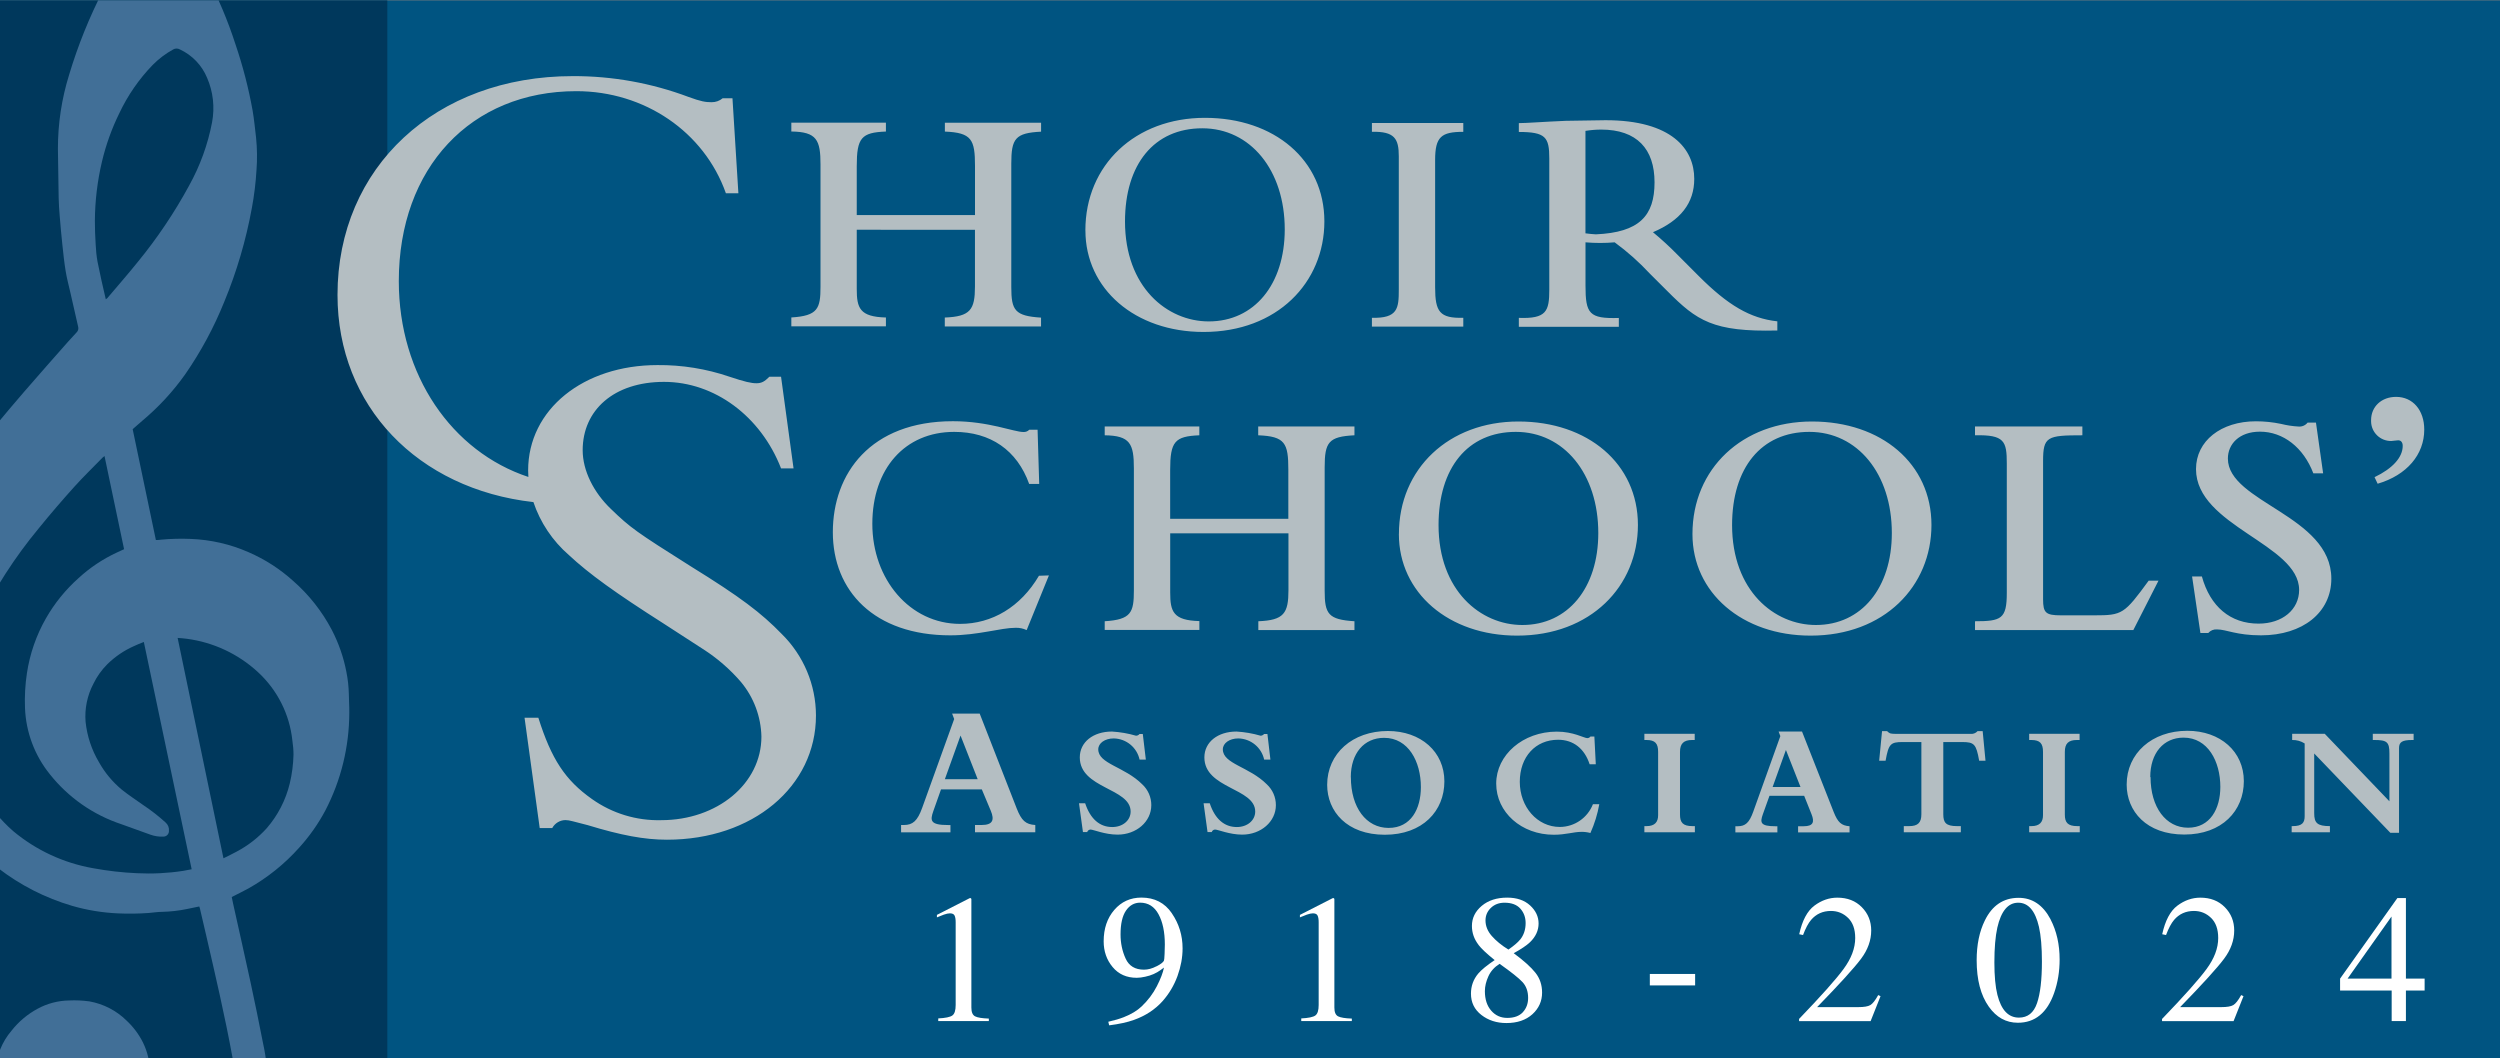 <?xml version="1.0" encoding="UTF-8"?><svg id="Layer_1" xmlns="http://www.w3.org/2000/svg" xmlns:xlink="http://www.w3.org/1999/xlink" viewBox="0 0 600 254"><rect x="0" y="0" width="600" height="254" fill="#808080" stroke="none"/><defs><style>.cls-1{clip-path:url(#clippath);}.cls-2{fill:none;}.cls-2,.cls-3,.cls-4,.cls-5,.cls-6,.cls-7{stroke-width:0px;}.cls-3{fill:#b4bec2;fill-rule:evenodd;}.cls-8{isolation:isolate;}.cls-4{fill:#416f97;}.cls-5{fill:#fff;}.cls-6{fill:#00385c;}.cls-7{fill:#005481;}</style><clipPath id="clippath"><polygon class="cls-2" points="0 .1 0 254.1 86.2 254.1 88.94 .1 0 .1"/></clipPath></defs><polygon class="cls-7" points="17.65 .1 0 .1 0 8.56 .08 254.1 600 253.92 600 .1 17.65 .1"/><rect class="cls-6" y=".1" width="92.96" height="254"/><g class="cls-1"><path class="cls-4" d="M53.61,206c1.16-.58,2.19-1.06,3.18-1.61,2.71-1.43,5.15-3.33,7.21-5.6,2.69-3.1,4.59-6.8,5.55-10.79.54-2.25.83-4.55.89-6.86,0-1.14-.1-2.27-.27-3.4-.66-6.3-3.6-12.15-8.27-16.44-4.74-4.37-10.72-7.17-17.12-8-.69-.11-1.38-.13-2.15-.2,3.67,17.66,7.31,35.19,11,52.89M25.36,71.85c.14-.08.27-.17.38-.28,2.44-2.89,4.94-5.73,7.31-8.68,4.67-5.7,8.79-11.82,12.31-18.3,2.65-4.76,4.52-9.9,5.54-15.25.67-3.6.26-7.31-1.2-10.67-1.25-3.01-3.58-5.44-6.53-6.81-.49-.28-1.1-.28-1.59,0-1.82,1-3.49,2.26-4.95,3.74-3.28,3.4-5.99,7.31-8,11.59-1.82,3.7-3.21,7.59-4.16,11.6-1.1,4.66-1.67,9.42-1.7,14.21,0,1.89.07,3.79.19,5.68.06,1.38.2,2.75.44,4.11.59,3,1.28,6,2,9.09M25.1,109.42c-.22.18-.36.28-.48.4-2.27,2.33-4.61,4.59-6.78,7-2.93,3.26-5.8,6.59-8.56,10-5.72,6.9-10.6,14.47-14.51,22.54-2.37,4.9-4.06,10.11-5,15.48-.59,3.26-.59,6.6,0,9.86,1.04,5.38,2.96,10.55,5.7,15.3,2.01,3.57,4.61,6.77,7.7,9.47,5.5,4.59,12.11,7.66,19.17,8.9,3.48.64,7.01,1.05,10.55,1.2,3.71.19,7.44,0,11.11-.57.64-.1,1.27-.24,2-.38-3.84-18.22-7.64-36.33-11.48-54.55-.84.34-1.62.63-2.38,1-2.37,1.05-4.53,2.52-6.38,4.34-1.37,1.37-2.5,2.95-3.34,4.69-1.48,2.81-2.13,5.98-1.88,9.14.36,3.42,1.45,6.72,3.21,9.68,1.41,2.53,3.28,4.77,5.51,6.62,1.64,1.31,3.41,2.46,5.12,3.68,1.88,1.25,3.67,2.64,5.34,4.16.6.51.91,1.28.83,2.06.01.73-.58,1.34-1.31,1.35-.01,0-.03,0-.04,0-1.05.05-2.11-.11-3.1-.47-2.34-.84-4.68-1.71-7-2.52-6.74-2.24-12.68-6.39-17.1-11.94-3.69-4.54-5.79-10.16-6-16-.11-2.76.05-5.53.46-8.27.69-4.62,2.23-9.08,4.54-13.14,2.07-3.64,4.72-6.91,7.85-9.7,2.7-2.49,5.77-4.54,9.1-6.1l1.83-.84-4.71-22.42M31.84,103c1.87,8.9,3.71,17.73,5.57,26.6.48,0,.87,0,1.25-.08,2.36-.22,4.74-.28,7.11-.18,4.79.18,9.5,1.26,13.89,3.19,3.92,1.7,7.54,4.03,10.71,6.9,3.79,3.32,6.93,7.3,9.27,11.76,1.65,3.18,2.83,6.58,3.5,10.1.35,1.74.54,3.5.58,5.27,0,1.47.14,2.95.11,4.41,0,8.21-1.97,16.29-5.76,23.57-1.71,3.21-3.82,6.2-6.27,8.9-3.49,3.91-7.61,7.22-12.18,9.79-1.28.7-2.61,1.34-4,2.05.1.51.2,1,.32,1.56,1.4,6.33,2.84,12.65,4.21,19,1.05,4.87,2.05,9.75,3,14.63.4,1.82.69,3.66.89,5.51.07,1.56.05,3.12-.07,4.68-.11,2.16-.49,4.3-1.12,6.37-1.48,5.23-4.27,10.01-8.1,13.87-2.18,2.29-4.67,4.27-7.4,5.86-3.73,2.17-7.91,3.47-12.21,3.81-3.6.34-7.23.16-10.78-.52-5.21-1.11-10.05-3.54-14.06-7.05-2.87-2.44-5.31-5.35-7.22-8.61-2.24-3.83-3.6-8.1-4-12.51-.15-1.66-.19-3.33-.13-5,.19-3.51,1.54-6.86,3.83-9.53,1.69-2.15,3.81-3.94,6.22-5.24,2.33-1.27,4.94-1.96,7.59-2,1.63-.08,3.26,0,4.87.22,3.37.6,6.47,2.2,8.91,4.6,1.61,1.5,2.94,3.27,3.93,5.24,1.09,2.21,1.67,4.64,1.7,7.11.09,1.95-.07,3.91-.49,5.82-.74,2.87-2.2,5.5-4.26,7.63-1.75,1.92-3.89,3.44-6.27,4.46-1.78.73-3.68,1.15-5.61,1.23-.27.01-.55.04-.82.08.46.36.76.63,1.09.86,3.35,2.28,7.23,3.65,11.26,4,3.34.25,6.69-.33,9.76-1.68,3.37-1.34,6.4-3.41,8.88-6.05,2.23-2.37,3.98-5.15,5.17-8.18.88-2.21,1.42-4.54,1.6-6.91.04-1.61-.14-3.22-.52-4.79-1.79-9.81-4.06-19.52-6.3-29.24-.49-2.16-1-4.32-1.51-6.48-.04-.16-.09-.32-.15-.48l-3,.62c-1.94.4-3.92.62-5.9.67-1.07,0-2.15.19-3.23.27-2.46.18-4.93.21-7.39.1-3.73-.17-7.42-.77-11-1.81-6.44-1.89-12.47-4.97-17.78-9.07-7.3-5.65-13.35-12.75-17.75-20.87-2.42-4.48-4.27-9.24-5.51-14.17-.69-2.72-1.16-5.49-1.41-8.29-.24-3.72-.28-7.45-.11-11.18.1-3.9.57-7.79,1.38-11.61.94-4.38,2.37-8.64,4.28-12.7,3.32-6.78,7.34-13.2,12-19.14,4.26-5.64,8.79-11,13.42-16.39,3.46-4,7-8,10.46-11.92.68-.77,1.36-1.52,2.07-2.26.4-.37.55-.94.38-1.46-.65-2.75-1.26-5.5-1.88-8.25-.38-1.67-.83-3.33-1.1-5-.34-2.06-.56-4.15-.78-6.24-.25-2.32-.46-4.65-.65-7-.12-1.43-.22-2.87-.25-4.31-.05-3.93-.11-7.86-.18-11.77-.01-6.05.89-12.06,2.69-17.83,2.11-7.03,4.86-13.85,8.22-20.37,1.75-3.61,3.98-6.98,6.62-10,.91-.95,1.88-1.85,2.9-2.69,2.71-2.09,6.55-1.82,8.94.62,2.49,2.55,4.6,5.45,6.26,8.6,2.82,5.31,5.16,10.86,7,16.58,1.76,5.18,3.13,10.48,4.1,15.86.37,2.16.57,4.35.83,6.52.26,2.58.3,5.17.1,7.75-.18,3.05-.55,6.09-1.11,9.1-1.41,7.72-3.63,15.28-6.63,22.53-2.46,6.11-5.59,11.93-9.34,17.35-2.95,4.17-6.43,7.93-10.35,11.21-.79.66-1.53,1.35-2.29,2"/></g><path class="cls-3" d="M205.62,55.14v14.22c0,4.56.7,6.68,7,6.84v2.12h-22.7v-2.13c6.36-.39,7-2.12,7-7.38v-29.31c0-5.89-.87-7.86-7-7.94v-2.12h22.7v2.13c-5.89.23-7,1.48-7,8.32v11.72h28.38v-11.77c0-6.36-.79-8-7.23-8.26v-2.12h23.09v2.14c-6.21.31-7.15,1.65-7.15,7.69v29.63c0,5.57.86,6.91,7.14,7.31v2.12h-23.1v-2.14c6.14-.23,7.24-1.88,7.24-7.46v-13.59l-28.37-.02ZM125.89,172.25h3.31c3.14,9.94,6.45,15,12.9,19.54,4.84,3.43,10.65,5.2,16.58,5.05,13.43,0,24.06-8.72,24.06-20.06-.11-4.78-1.83-9.39-4.88-13.07-2.67-3.11-5.78-5.8-9.24-8l-9.42-6.1c-11.51-7.33-17.8-11.86-22.67-16.4-3.93-3.41-6.88-7.82-8.53-12.76v-.1.15c-27.7-3.12-47-23-47-49.72,0-30.66,23.58-52.51,56.44-52.51,9.5-.04,18.93,1.66,27.82,5,3,1.1,4.09,1.26,5.5,1.26.98.02,1.93-.32,2.68-.95h2.35l1.42,22.8h-3c-5.21-14.75-19.54-24.5-35.89-24.5-25.31,0-42.61,18.4-42.61,45.59,0,22.6,12.76,40.94,31.1,47,0-.51-.06-1-.06-1.56,0-14.65,13.26-25.29,31.05-25.29,5.87-.05,11.71.89,17.27,2.79,3.66,1.22,5.23,1.57,6.45,1.57s1.92-.35,3.14-1.57h2.79l3,22h-3c-4.88-12.56-16-20.76-28.08-20.76s-19.53,6.81-19.53,16.4c0,4.88,2.61,10.12,6.8,14.12,4.71,4.54,5.93,5.41,19.19,13.78,11.86,7.33,16.91,11.17,21.8,16.22,5.23,5.16,8.19,12.19,8.2,19.54,0,17.09-15.18,29.82-35.76,29.82-5.4,0-11-1.05-19-3.49-3.49-.87-4.36-1.22-5.41-1.22-1.31.03-2.5.77-3.13,1.92h-3l-3.64-26.49ZM555.41,180.83v14.36c0,2.32.73,3.08,3.77,3.08v1.48h-9.18v-1.48h.23c2.32,0,2.89-.84,2.89-2.39v-17.45c-.89-.57-1.94-.86-3-.83v-1.48h7.83l15.51,16.19v-11.48c0-2.74-.57-3.23-3.61-3.23h-.38v-1.48h9.8v1.48h-.37c-2.36,0-3.13.49-3.13,1.93v20.34h-2.09l-18.27-19.04ZM516.13,186.49c0,7.26,3.69,12.16,9,12.16s7.75-4.56,7.75-9.8c0-6.12-3-11.82-8.82-11.82-4.82,0-8,3.72-8,9.46M510.4,188.31c0-7.52,6.08-12.92,14.56-12.92,7.94,0,13.56,5,13.56,12.09s-5.2,12.81-14.29,12.81-13.83-5.59-13.83-12M487,177.6v-1.48h12.1v1.48h-.65c-2.05,0-2.89.87-2.89,2.85v15.05c0,1.86.65,2.77,3,2.77h.58v1.48h-12.14v-1.48h.54c2,0,2.78-1,2.78-2.62v-15.2c0-2-.69-2.85-2.82-2.85h-.5ZM466.39,178.09v17.33c0,2,.6,2.85,3.3,2.85h.91v1.48h-13.69v-1.48h1.29c2.1,0,2.93-.84,2.93-2.85v-17.33h-4.49c-2.92,0-3.38.46-4.1,4.48h-1.54l.69-7.1h1.21c.21.22.45.4.72.53.36.09.74.13,1.11.12h18.07c.68.11,1.37-.14,1.82-.65h1.22l.68,7.1h-1.52c-.72-4-1.17-4.48-4.1-4.48h-4.51ZM432.12,188.88l-3.5-8.89-3.19,8.89h6.69ZM433,191h-8.33l-1.59,4.44c-.69,1.94-.65,2.86,3,2.86h.49v1.48h-10.08v-1.48h.56c1.83,0,2.78-.84,3.73-3.5l6.5-18.13-.42-1.11h5.62l7.6,19.31c1,2.51,1.83,3.27,3.81,3.43v1.48h-12.35v-1.48h1.32c2.32,0,2.66-1,1.9-2.89l-1.76-4.41ZM394.65,177.6v-1.48h12.08v1.48h-.64c-2,0-2.89.87-2.89,2.85v15.05c0,1.86.65,2.77,3,2.77h.57v1.48h-12.12v-1.48h.52c2,0,2.78-1,2.78-2.62v-15.2c0-2-.69-2.85-2.81-2.85h-.49ZM382.31,193h1.52c-.42,2.39-1.14,4.71-2.13,6.92-.73-.2-1.48-.29-2.24-.27-1.79,0-3.69.69-6.54.69-7.79,0-13.83-5.4-13.83-12.28s6.42-12.47,14.55-12.47c4,0,6.54,1.56,7.31,1.56.3,0,.58-.14.75-.38h.95l.34,6.65h-1.48c-1.22-3.76-3.91-5.88-7.56-5.88-5.44,0-9.2,4.1-9.2,10.1s4.18,10.83,9.62,10.83c3.52-.02,6.66-2.19,7.94-5.47M324.21,186.54c0,7.26,3.68,12.16,9.05,12.16s7.75-4.56,7.75-9.8c0-6.12-3-11.82-8.82-11.82-4.83,0-8,3.72-8,9.46M318.52,188.36c0-7.52,6.09-12.92,14.56-12.92,7.95,0,13.57,5,13.57,12.09s-5.2,12.81-14.29,12.81-13.84-5.59-13.84-12M289.81,199.71l-.95-6.92h1.48c1.25,3.77,3.49,5.7,6.5,5.7,2.51,0,4.41-1.59,4.41-3.72,0-5.67-12.2-5.47-12.2-13,0-3.65,3.19-6.2,7.71-6.2,1.96.12,3.9.45,5.78,1,.33,0,.63-.16.84-.41h.8l.72,6.15h-1.5c-.64-2.93-3.21-5.03-6.2-5.09-2.13,0-3.72,1.14-3.72,2.62,0,3.5,6.31,4.14,10.56,8.4,1.39,1.29,2.18,3.1,2.17,5,0,3.95-3.58,7.07-8.1,7.07-3,0-5.81-1.22-6.5-1.22-.37.01-.69.26-.8.61h-1ZM259.91,199.71l-.95-6.92h1.48c1.25,3.77,3.5,5.7,6.5,5.7,2.51,0,4.41-1.59,4.41-3.72,0-5.67-12.2-5.47-12.2-13,0-3.65,3.19-6.2,7.72-6.2,1.95.12,3.89.45,5.77,1,.33,0,.64-.15.84-.41h.79l.73,6.15h-1.5c-.64-2.93-3.2-5.03-6.2-5.09-2.13,0-3.72,1.14-3.72,2.62,0,3.5,6.31,4.14,10.56,8.4,1.39,1.29,2.18,3.1,2.17,5,0,3.95-3.57,7.07-8.09,7.07-3.05,0-5.82-1.22-6.51-1.22-.37.01-.68.26-.79.61h-1.01ZM234.64,187l-4.11-10.47-3.76,10.47h7.87ZM235.64,189.46h-9.8l-1.84,5.2c-.81,2.28-.76,3.35,3.53,3.35h.58v1.75h-11.85v-1.76h.67c2.15,0,3.27-1,4.39-4.11l7.68-21.32-.49-1.3h6.62l8.87,22.73c1.16,2.95,2.15,3.85,4.47,4v1.75h-14.47v-1.75h1.56c2.73,0,3.14-1.21,2.24-3.39l-2.16-5.15ZM570.64,116.11l-.75-1.59c4.34-2.08,6.76-4.76,6.76-7.51,0-.84-.42-1.34-1.08-1.34-.42,0-1.34.17-1.67.17-2.64.04-4.81-2.07-4.84-4.71,0-.1,0-.19,0-.29,0-3.26,2.5-5.59,6-5.59,4,0,6.76,3.17,6.76,7.85,0,6-4.17,10.93-11.19,13M528.1,151.95l-2-13.6h2.35c2,7.23,6.84,11.32,13.6,11.32,5.73,0,9.74-3.38,9.74-8.09,0-11-24.75-15.33-24.75-29,0-6.75,6-11.47,14.38-11.47,2.03,0,4.06.21,6.05.63,1.36.34,2.76.55,4.16.63.85.08,1.67-.28,2.2-.95h2l1.72,12.18h-2.35c-2.36-6.2-7.23-10-12.81-10-5,0-7.7,3-7.7,6.45,0,10.53,24.83,13.67,24.83,28.83,0,8.1-6.84,13.6-16.89,13.6-5.9,0-8.33-1.42-10.53-1.42-.8-.07-1.59.25-2.12.86h-1.89v.03ZM512,151.22h-38v-2.12c6.29,0,7.63-.55,7.63-6.76v-31.11c0-5.35-.56-6.92-7.63-6.76v-2.12h25.77v2.12c-8.48,0-9.43.31-9.43,6.21v33.16c0,3.22.63,3.84,4.25,3.84h8.09c6.68,0,7.15-.31,13-8.32h2.36l-6.04,11.86ZM415.7,126c0,15.79,10.14,24,20.11,24,10.93,0,18.23-8.88,18.23-22.07,0-14.23-8.25-24.28-19.8-24.28s-18.54,8.64-18.54,22.39M406.19,128.16c0-15.71,12-27,28.68-27s28.68,10.14,28.68,24.83-11.31,26.56-29,26.56c-16.42,0-28.36-10.3-28.36-24.36M345.25,126c0,15.79,10.13,24,20.11,24,10.93,0,18.23-8.88,18.23-22.07,0-14.23-8.25-24.28-19.8-24.28s-18.54,8.64-18.54,22.39M335.74,128.16c0-15.71,12-27,28.68-27s28.68,10.14,28.68,24.83-11.32,26.56-29,26.56c-16.43,0-28.37-10.3-28.37-24.36M280.85,128v14.22c0,4.56.71,6.68,7,6.84v2.12h-22.72v-2.08c6.37-.39,7-2.12,7-7.39v-29.3c0-5.9-.87-7.86-7-7.94v-2.12h22.71v2.12c-5.89.24-7,1.49-7,8.33v11.71h28.36v-11.79c0-6.37-.78-8-7.23-8.25v-2.12h23.1v2.12c-6.21.31-7.15,1.65-7.15,7.7v29.62c0,5.58.87,6.91,7.15,7.31v2.12h-23.07v-2.12c6.13-.24,7.23-1.89,7.23-7.47v-13.63h-28.38ZM251.74,138.1l-5.34,13.12c-.83-.39-1.75-.58-2.67-.55-3.54,0-9,1.81-15.64,1.81-18.31,0-28.21-10.69-28.21-24.75s9-26.64,28.83-26.64c8.57,0,14.62,2.59,16.9,2.59.53.04,1.04-.16,1.41-.54h2l.39,13h-2.41c-2.9-8.09-9.27-12.49-18-12.49-11.79,0-19.64,8.8-19.64,22.08s9,24,21.05,24c7.71,0,14.54-4.08,18.94-11.55l2.39-.08ZM380.51,31.36v24.64c.55.08,2.05.24,2.51.24,10.45-.46,14.07-4.47,14.07-12.48s-4.23-12.65-12.79-12.66c-1.27,0-2.53.11-3.78.31M380.52,58.2v10.33c0,6.75.86,8,8,7.78v2.12h-24v-2.14c6.6.24,7.31-1.56,7.31-6.75v-31.51c0-5.1-.86-6.36-7.31-6.36v-2.12c1.8,0,5.81-.32,11.24-.55l9.58-.15c15.87,0,21.29,6.93,21.28,14.08,0,5.81-3.3,10-9.91,12.8,2.06,1.7,4.03,3.51,5.9,5.42l5.1,5.11c7,7,12.33,10.15,18.85,10.86v2.2c-15.48.38-19.33-2.37-26.39-9.45l-4.17-4.16c-2.58-2.78-5.42-5.31-8.48-7.55-2.33.2-4.67.2-7,0M329.26,31.66v-2.14h21.93v2.12c-5.27,0-6.76,1.17-6.76,6.75v30.57c0,5.89,1.1,7.46,6.76,7.31v2.12h-21.93v-2.12c6.21.16,6.45-2.27,6.45-6.75v-32c0-4.24-1-6-6.44-5.89M270,53.14c0,15.79,10.12,24,20.1,24,10.91,0,18.23-8.86,18.24-22.07,0-14.22-8.23-24.28-19.79-24.28s-18.55,8.63-18.55,22.38M260.49,55.28c0-15.71,12-27,28.69-27s28.67,10.16,28.67,24.85-11.33,26.55-29,26.54c-16.42,0-28.36-10.31-28.35-24.38"/><g class="cls-8"><path class="cls-5" d="M233.12,215.69s.01.12.01.25v25.87c0,1.1.29,1.8.89,2.11s1.69.48,3.3.54v.6h-12.14v-.64c1.73-.09,2.86-.32,3.39-.71.53-.39.79-1.22.79-2.51v-19.89c0-.69-.09-1.21-.26-1.57-.17-.36-.54-.54-1.12-.54-.37,0-.86.1-1.45.31-.59.21-1.15.43-1.67.66v-.6l7.88-4.02h.26c.06.07.09.13.1.16Z"/><path class="cls-5" d="M281.24,219.19c1.72,2.51,2.58,5.32,2.58,8.41,0,2.18-.41,4.39-1.22,6.64-.82,2.25-2.01,4.25-3.57,6.02-1.82,2.03-4.12,3.54-6.92,4.53-1.56.56-3.53.99-5.91,1.29l-.21-.86c1.49-.34,2.73-.71,3.72-1.1,1.78-.7,3.21-1.56,4.28-2.58,1.52-1.45,2.74-3.06,3.65-4.84s1.48-3.28,1.71-4.48l-.75.55c-1.06.79-2.31,1.34-3.74,1.64-.75.17-1.43.26-2.04.26-2.44,0-4.37-.86-5.8-2.59-1.43-1.72-2.14-3.78-2.14-6.17,0-3.05.85-5.56,2.55-7.53,1.7-1.97,3.87-2.96,6.52-2.96,3.15,0,5.59,1.26,7.3,3.77ZM277.57,231.92c1.04-.54,1.63-1,1.78-1.38.06-.14.11-.68.15-1.6s.06-1.67.06-2.25c0-2.98-.5-5.4-1.51-7.26-1-1.86-2.48-2.79-4.41-2.79-1.41,0-2.54.64-3.41,1.91-.87,1.28-1.3,3.18-1.3,5.71,0,2.09.41,4.03,1.22,5.8.81,1.78,2.28,2.66,4.4,2.66.98,0,1.98-.27,3.02-.82Z"/><path class="cls-5" d="M320.24,215.69s.01.12.01.25v25.87c0,1.1.29,1.8.89,2.11.59.3,1.69.48,3.3.54v.6h-12.14v-.64c1.73-.09,2.86-.32,3.39-.71s.79-1.22.79-2.51v-19.89c0-.69-.09-1.21-.26-1.57-.17-.36-.54-.54-1.12-.54-.37,0-.86.1-1.45.31-.59.21-1.15.43-1.67.66v-.6l7.88-4.02h.26c.06.07.09.13.1.16Z"/><path class="cls-5" d="M354.85,226.77c-1.06-1.38-1.59-2.89-1.59-4.55,0-1.89.79-3.49,2.35-4.81,1.57-1.32,3.61-1.98,6.11-1.98,2.31,0,4.14.62,5.5,1.87,1.36,1.25,2.04,2.69,2.04,4.34s-.69,3.18-2.08,4.51c-.8.76-2.1,1.63-3.89,2.62,2.44,1.8,4.18,3.38,5.23,4.71s1.58,2.92,1.58,4.74c0,2.06-.78,3.79-2.33,5.2-1.55,1.4-3.63,2.11-6.24,2.11-2.33,0-4.34-.65-6-1.94-1.67-1.3-2.5-3-2.5-5.12,0-1.82.58-3.42,1.74-4.81.76-.9,2.08-1.98,3.95-3.24-1.89-1.52-3.18-2.73-3.87-3.63ZM365.48,242.93c.85-.92,1.27-2.06,1.27-3.43,0-1.56-.45-2.82-1.34-3.79-.9-.97-2.73-2.43-5.51-4.39-1.23.77-2.13,1.77-2.69,3-.56,1.23-.84,2.42-.84,3.56,0,1.96.51,3.52,1.52,4.68s2.29,1.74,3.86,1.74c1.65,0,2.89-.46,3.74-1.37ZM364.82,225.53c.89-1.1,1.33-2.43,1.33-3.99,0-1.36-.42-2.51-1.26-3.46s-2.11-1.43-3.81-1.43c-1.32,0-2.41.42-3.27,1.24-.86.83-1.29,1.84-1.29,3.02,0,1.34.51,2.59,1.52,3.74,1.01,1.15,2.34,2.24,3.98,3.25,1.35-.94,2.28-1.74,2.79-2.38Z"/><path class="cls-5" d="M395.96,233.75h10.87v2.75h-10.87v-2.75Z"/><path class="cls-5" d="M431.76,244.56c5.24-5.44,8.8-9.43,10.68-11.98s2.81-5.03,2.81-7.45c0-2.12-.57-3.73-1.72-4.84-1.15-1.11-2.51-1.66-4.1-1.66-1.96,0-3.55.72-4.77,2.15-.67.79-1.32,2-1.93,3.63l-.92-.19c.72-3.29,1.93-5.58,3.64-6.86,1.71-1.28,3.55-1.92,5.51-1.92,2.42,0,4.38.76,5.88,2.29,1.5,1.52,2.25,3.39,2.25,5.59,0,2.35-.81,4.61-2.43,6.78-1.62,2.17-5.14,6.05-10.55,11.61h9.87c1.38,0,2.34-.16,2.9-.49s1.19-1.13,1.89-2.4l.56.26-2.38,5.99h-17.17v-.49Z"/><path class="cls-5" d="M492.14,220.67c1.45,2.79,2.17,6,2.17,9.62,0,2.85-.44,5.54-1.33,8.06-1.68,4.74-4.58,7.11-8.7,7.11-2.82,0-5.14-1.28-6.96-3.85-1.95-2.74-2.92-6.45-2.92-11.15,0-3.7.65-6.88,1.96-9.54,1.76-3.62,4.47-5.44,8.12-5.44,3.29,0,5.85,1.73,7.67,5.18ZM488.88,240.78c.79-2.3,1.18-5.64,1.18-10,0-3.48-.24-6.25-.71-8.33-.89-3.86-2.55-5.8-4.98-5.8s-4.1,1.99-5.01,5.97c-.47,2.12-.71,4.91-.71,8.37,0,3.25.24,5.85.73,7.79.92,3.64,2.64,5.45,5.16,5.45,2.11,0,3.55-1.15,4.34-3.46Z"/><path class="cls-5" d="M518.88,244.56c5.24-5.44,8.8-9.43,10.68-11.98,1.88-2.55,2.81-5.03,2.81-7.45,0-2.12-.57-3.73-1.72-4.84-1.15-1.11-2.51-1.66-4.1-1.66-1.96,0-3.55.72-4.77,2.15-.67.79-1.32,2-1.93,3.63l-.92-.19c.72-3.29,1.93-5.58,3.64-6.86,1.71-1.28,3.55-1.92,5.51-1.92,2.42,0,4.38.76,5.88,2.29,1.5,1.52,2.25,3.39,2.25,5.59,0,2.35-.81,4.61-2.43,6.78-1.62,2.17-5.14,6.05-10.55,11.61h9.86c1.38,0,2.34-.16,2.9-.49s1.19-1.13,1.89-2.4l.56.26-2.38,5.99h-17.17v-.49Z"/><path class="cls-5" d="M575.38,215.53h2.04v19.34h4.49v2.86h-4.49v7.33h-3.42v-7.33h-12.38v-2.86l13.75-19.34ZM573.96,219.97l-10.54,14.9h10.54v-14.9Z"/></g></svg>